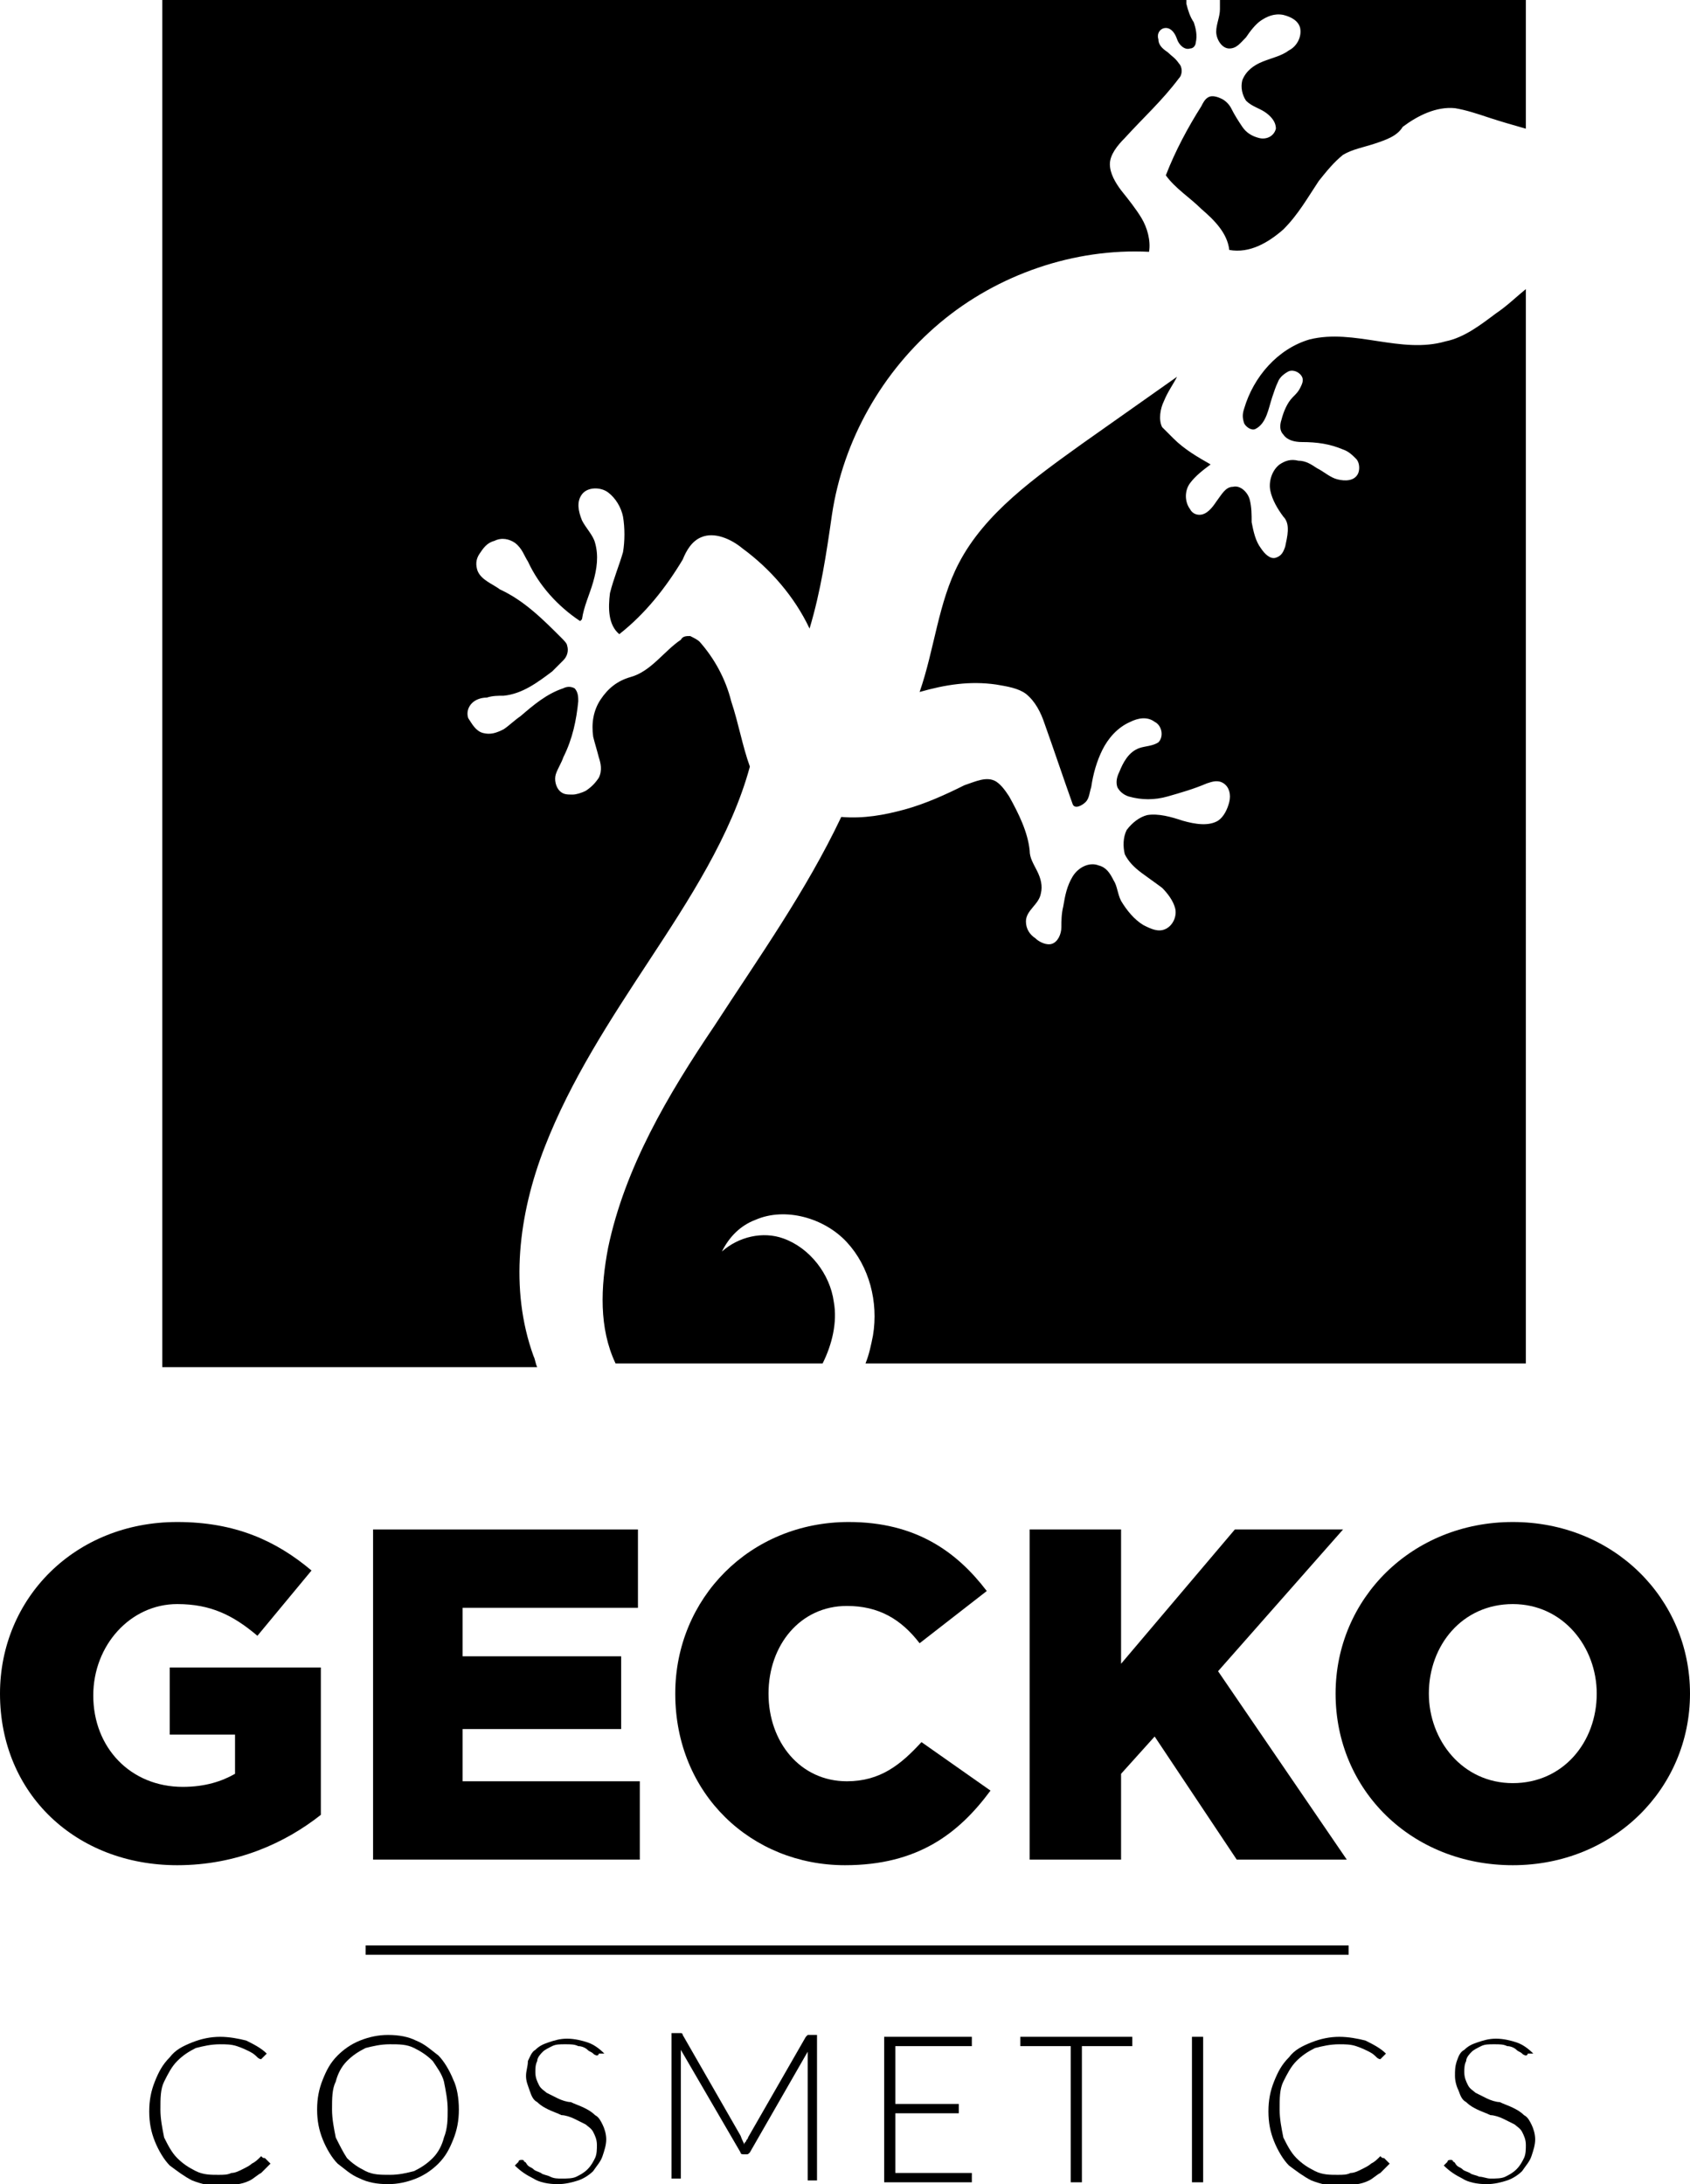 <?xml version="1.0" encoding="UTF-8"?> <svg xmlns="http://www.w3.org/2000/svg" xmlns:xlink="http://www.w3.org/1999/xlink" version="1.1" id="Слой_1" x="0px" y="0px" viewBox="0 0 90.6 117.1" style="enable-background:new 0 0 90.6 117.1;" xml:space="preserve"> <style type="text/css"> .st0{fill-rule:evenodd;clip-rule:evenodd;} </style> <g> <path d="M14.2,115.7C14.2,115.7,14.2,115.7,14.2,115.7l0.3,0.3c-0.2,0.2-0.3,0.3-0.5,0.5c-0.2,0.1-0.4,0.3-0.6,0.4 s-0.5,0.2-0.7,0.2c-0.3,0.1-0.6,0.1-0.9,0.1c-0.5,0-1-0.1-1.5-0.3c-0.4-0.2-0.8-0.5-1.2-0.8c-0.3-0.3-0.6-0.8-0.8-1.3 c-0.2-0.5-0.3-1-0.3-1.6c0-0.6,0.1-1.1,0.3-1.6c0.2-0.5,0.4-0.9,0.8-1.3c0.3-0.4,0.7-0.6,1.2-0.8c0.5-0.2,1-0.3,1.5-0.3 c0.5,0,1,0.1,1.4,0.2c0.4,0.2,0.8,0.4,1.1,0.7l-0.2,0.2c0,0-0.1,0.1-0.1,0.1c0,0-0.1,0-0.2-0.1c-0.1-0.1-0.2-0.2-0.4-0.3 c-0.2-0.1-0.4-0.2-0.7-0.3c-0.3-0.1-0.6-0.1-0.9-0.1c-0.5,0-0.9,0.1-1.3,0.2c-0.4,0.2-0.7,0.4-1,0.7c-0.3,0.3-0.5,0.7-0.7,1.1 c-0.2,0.4-0.2,0.9-0.2,1.5c0,0.5,0.1,1,0.2,1.5c0.2,0.4,0.4,0.8,0.7,1.1c0.3,0.3,0.6,0.5,1,0.7c0.4,0.2,0.8,0.2,1.2,0.2 c0.3,0,0.5,0,0.7-0.1c0.2,0,0.4-0.1,0.6-0.2c0.2-0.1,0.4-0.2,0.5-0.3c0.2-0.1,0.3-0.2,0.5-0.4C14.1,115.7,14.1,115.7,14.2,115.7 C14.1,115.7,14.1,115.7,14.2,115.7"></path> <path d="M24.6,113.1c0,0.6-0.1,1.1-0.3,1.6c-0.2,0.5-0.4,0.9-0.8,1.3c-0.3,0.3-0.7,0.6-1.2,0.8c-0.5,0.2-1,0.3-1.5,0.3 c-0.6,0-1.1-0.1-1.5-0.3c-0.5-0.2-0.8-0.5-1.2-0.8c-0.3-0.3-0.6-0.8-0.8-1.3c-0.2-0.5-0.3-1-0.3-1.6c0-0.6,0.1-1.1,0.3-1.6 c0.2-0.5,0.4-0.9,0.8-1.3c0.3-0.3,0.7-0.6,1.2-0.8c0.5-0.2,1-0.3,1.5-0.3c0.6,0,1.1,0.1,1.5,0.3c0.5,0.2,0.8,0.5,1.2,0.8 c0.3,0.3,0.6,0.8,0.8,1.3C24.5,111.9,24.6,112.5,24.6,113.1 M24,113.1c0-0.5-0.1-1-0.2-1.5c-0.1-0.4-0.4-0.8-0.6-1.1 c-0.3-0.3-0.6-0.5-1-0.7c-0.4-0.2-0.8-0.2-1.3-0.2c-0.5,0-0.9,0.1-1.3,0.2c-0.4,0.2-0.7,0.4-1,0.7c-0.3,0.3-0.5,0.7-0.6,1.1 c-0.2,0.4-0.2,0.9-0.2,1.5c0,0.5,0.1,1,0.2,1.5c0.2,0.4,0.4,0.8,0.6,1.1c0.3,0.3,0.6,0.5,1,0.7c0.4,0.2,0.8,0.2,1.3,0.2 c0.5,0,0.9-0.1,1.3-0.2c0.4-0.2,0.7-0.4,1-0.7c0.3-0.3,0.5-0.7,0.6-1.1C24,114.1,24,113.6,24,113.1"></path> <path d="M32.1,110.1c0,0.1-0.1,0.1-0.1,0.1c0,0-0.1,0-0.2-0.1c-0.1-0.1-0.2-0.1-0.3-0.2s-0.3-0.2-0.5-0.2c-0.2-0.1-0.4-0.1-0.7-0.1 c-0.3,0-0.5,0-0.7,0.1s-0.4,0.2-0.5,0.3c-0.1,0.1-0.3,0.3-0.3,0.5c-0.1,0.2-0.1,0.4-0.1,0.6c0,0.3,0.1,0.5,0.2,0.7 c0.1,0.2,0.3,0.3,0.4,0.4c0.2,0.1,0.4,0.2,0.6,0.3c0.2,0.1,0.5,0.2,0.7,0.2c0.2,0.1,0.5,0.2,0.7,0.3c0.2,0.1,0.4,0.2,0.6,0.4 c0.2,0.1,0.3,0.3,0.4,0.5c0.1,0.2,0.2,0.5,0.2,0.8c0,0.3-0.1,0.6-0.2,0.9c-0.1,0.3-0.3,0.5-0.5,0.8c-0.2,0.2-0.5,0.4-0.8,0.5 c-0.3,0.1-0.7,0.2-1.1,0.2c-0.5,0-1-0.1-1.3-0.3c-0.4-0.2-0.7-0.4-1-0.7l0.2-0.2c0-0.1,0.1-0.1,0.2-0.1c0,0,0.1,0,0.1,0.1 c0.1,0,0.1,0.1,0.2,0.2c0.1,0.1,0.2,0.1,0.3,0.2c0.1,0.1,0.2,0.1,0.4,0.2c0.1,0.1,0.3,0.1,0.5,0.2s0.4,0.1,0.6,0.1 c0.3,0,0.6,0,0.8-0.1c0.2-0.1,0.4-0.2,0.6-0.4c0.2-0.2,0.3-0.4,0.4-0.6c0.1-0.2,0.1-0.5,0.1-0.7c0-0.3-0.1-0.5-0.2-0.7 c-0.1-0.2-0.3-0.3-0.4-0.4c-0.2-0.1-0.4-0.2-0.6-0.3c-0.2-0.1-0.5-0.2-0.7-0.2c-0.2-0.1-0.5-0.2-0.7-0.3c-0.2-0.1-0.4-0.2-0.6-0.4 c-0.2-0.1-0.3-0.3-0.4-0.6s-0.2-0.5-0.2-0.8c0-0.3,0.1-0.5,0.1-0.8c0.1-0.2,0.2-0.5,0.4-0.6c0.2-0.2,0.4-0.3,0.7-0.4 c0.3-0.1,0.6-0.2,1-0.2c0.4,0,0.8,0.1,1.1,0.2c0.3,0.1,0.6,0.3,0.9,0.6L32.1,110.1z"></path> <path d="M39.9,115c0-0.1,0-0.1,0.1-0.2c0-0.1,0.1-0.1,0.1-0.2l3.1-5.4c0,0,0.1-0.1,0.1-0.1c0,0,0.1,0,0.1,0h0.4v7.8h-0.5v-6.6 c0,0,0-0.1,0-0.1c0-0.1,0-0.1,0-0.2l-3.1,5.4c-0.1,0.1-0.1,0.1-0.2,0.1h-0.1c-0.1,0-0.2,0-0.2-0.1l-3.2-5.5c0,0.1,0,0.2,0,0.3v6.6 H36v-7.8h0.4c0.1,0,0.1,0,0.1,0c0,0,0.1,0,0.1,0.1l3.1,5.4C39.8,114.8,39.9,114.9,39.9,115"></path> <polygon points="52.1,109.2 52.1,109.7 48,109.7 48,112.8 51.4,112.8 51.4,113.3 48,113.3 48,116.5 52.1,116.5 52.1,117 47.4,117 47.4,109.2 "></polygon> <polygon points="60.7,109.2 60.7,109.7 58,109.7 58,117 57.4,117 57.4,109.7 54.7,109.7 54.7,109.2 "></polygon> <rect x="63.9" y="109.2" width="0.6" height="7.8"></rect> <path d="M74.2,115.7C74.2,115.7,74.3,115.7,74.2,115.7l0.3,0.3c-0.2,0.2-0.3,0.3-0.5,0.5c-0.2,0.1-0.4,0.3-0.6,0.4 s-0.5,0.2-0.7,0.2c-0.3,0.1-0.6,0.1-0.9,0.1c-0.5,0-1-0.1-1.5-0.3c-0.4-0.2-0.8-0.5-1.2-0.8c-0.3-0.3-0.6-0.8-0.8-1.3 c-0.2-0.5-0.3-1-0.3-1.6c0-0.6,0.1-1.1,0.3-1.6c0.2-0.5,0.4-0.9,0.8-1.3c0.3-0.4,0.7-0.6,1.2-0.8c0.5-0.2,1-0.3,1.5-0.3 c0.5,0,1,0.1,1.4,0.2c0.4,0.2,0.8,0.4,1.1,0.7l-0.2,0.2c0,0-0.1,0.1-0.1,0.1c0,0-0.1,0-0.2-0.1c-0.1-0.1-0.2-0.2-0.4-0.3 c-0.2-0.1-0.4-0.2-0.7-0.3c-0.3-0.1-0.6-0.1-0.9-0.1c-0.5,0-0.9,0.1-1.3,0.2c-0.4,0.2-0.7,0.4-1,0.7c-0.3,0.3-0.5,0.7-0.7,1.1 c-0.2,0.4-0.2,0.9-0.2,1.5c0,0.5,0.1,1,0.2,1.5c0.2,0.4,0.4,0.8,0.7,1.1c0.3,0.3,0.6,0.5,1,0.7c0.4,0.2,0.8,0.2,1.2,0.2 c0.3,0,0.5,0,0.7-0.1c0.2,0,0.4-0.1,0.6-0.2c0.2-0.1,0.4-0.2,0.5-0.3c0.2-0.1,0.3-0.2,0.5-0.4C74.1,115.7,74.1,115.7,74.2,115.7 C74.2,115.7,74.2,115.7,74.2,115.7"></path> <path d="M81.9,110.1c0,0.1-0.1,0.1-0.1,0.1c0,0-0.1,0-0.2-0.1c-0.1-0.1-0.2-0.1-0.3-0.2c-0.1-0.1-0.3-0.2-0.5-0.2 c-0.2-0.1-0.4-0.1-0.7-0.1c-0.3,0-0.5,0-0.7,0.1s-0.4,0.2-0.5,0.3c-0.1,0.1-0.3,0.3-0.3,0.5c-0.1,0.2-0.1,0.4-0.1,0.6 c0,0.3,0.1,0.5,0.2,0.7c0.1,0.2,0.3,0.3,0.4,0.4c0.2,0.1,0.4,0.2,0.6,0.3c0.2,0.1,0.5,0.2,0.7,0.2c0.2,0.1,0.5,0.2,0.7,0.3 c0.2,0.1,0.4,0.2,0.6,0.4c0.2,0.1,0.3,0.3,0.4,0.5c0.1,0.2,0.2,0.5,0.2,0.8c0,0.3-0.1,0.6-0.2,0.9c-0.1,0.3-0.3,0.5-0.5,0.8 c-0.2,0.2-0.5,0.4-0.8,0.5c-0.3,0.1-0.7,0.2-1.1,0.2c-0.5,0-1-0.1-1.3-0.3c-0.4-0.2-0.7-0.4-1-0.7l0.2-0.2c0-0.1,0.1-0.1,0.2-0.1 c0,0,0.1,0,0.1,0.1c0.1,0,0.1,0.1,0.2,0.2c0.1,0.1,0.2,0.1,0.3,0.2c0.1,0.1,0.2,0.1,0.4,0.2c0.1,0.1,0.3,0.1,0.5,0.2 c0.2,0,0.4,0.1,0.6,0.1c0.3,0,0.6,0,0.8-0.1c0.2-0.1,0.4-0.2,0.6-0.4c0.2-0.2,0.3-0.4,0.4-0.6c0.1-0.2,0.1-0.5,0.1-0.7 c0-0.3-0.1-0.5-0.2-0.7s-0.3-0.3-0.4-0.4c-0.2-0.1-0.4-0.2-0.6-0.3c-0.2-0.1-0.5-0.2-0.7-0.2c-0.2-0.1-0.5-0.2-0.7-0.3 c-0.2-0.1-0.4-0.2-0.6-0.4c-0.2-0.1-0.3-0.3-0.4-0.6c-0.1-0.2-0.2-0.5-0.2-0.8c0-0.3,0-0.5,0.1-0.8s0.2-0.5,0.4-0.6 c0.2-0.2,0.4-0.3,0.7-0.4s0.6-0.2,1-0.2c0.4,0,0.8,0.1,1.1,0.2c0.3,0.1,0.6,0.3,0.9,0.6L81.9,110.1z"></path> <path class="st0" d="M8.7,0h54.9c0,0.1,0,0.2,0,0.2c0.1,0.4,0.2,0.7,0.4,1c0.1,0.3,0.2,0.7,0.1,1.1c0,0.1-0.1,0.3-0.3,0.3 c-0.3,0.1-0.6-0.2-0.7-0.5c-0.1-0.3-0.3-0.6-0.6-0.6c-0.3,0-0.5,0.3-0.4,0.6c0,0.3,0.2,0.5,0.5,0.7c0.2,0.2,0.4,0.3,0.6,0.6 c0.2,0.2,0.2,0.6,0,0.8c-0.9,1.2-1.9,2.1-2.9,3.2c-0.4,0.4-0.8,0.9-0.8,1.4c0,0.5,0.3,1,0.6,1.4c0.4,0.5,0.8,1,1.1,1.5 c0.3,0.5,0.5,1.2,0.4,1.8c-4-0.2-8.1,1.2-11.2,3.8c-3.1,2.6-5.2,6.3-5.8,10.3c-0.3,2.1-0.6,4.1-1.2,6.1c-0.8-1.7-2.1-3.2-3.6-4.3 c-0.6-0.5-1.5-0.9-2.2-0.6c-0.5,0.2-0.8,0.7-1,1.2c-0.9,1.5-2,2.9-3.4,4c-0.6-0.5-0.6-1.4-0.5-2.2c0.2-0.8,0.5-1.5,0.7-2.2 c0.1-0.6,0.1-1.3,0-1.9c-0.1-0.5-0.4-1-0.8-1.3c-0.4-0.3-1.1-0.3-1.4,0.1c-0.3,0.4-0.2,0.9,0,1.4c0.2,0.4,0.6,0.8,0.7,1.2 c0.2,0.7,0.1,1.4-0.1,2.1c-0.2,0.7-0.5,1.3-0.6,2c0,0-0.1,0.1-0.1,0.1c-1.2-0.8-2.2-1.9-2.8-3.2c-0.2-0.3-0.3-0.7-0.7-1 c-0.3-0.2-0.7-0.3-1.1-0.1c-0.4,0.1-0.6,0.4-0.8,0.7c-0.2,0.3-0.2,0.6-0.1,0.9c0.2,0.5,0.8,0.7,1.2,1c1.3,0.6,2.3,1.6,3.3,2.6 c0.1,0.1,0.3,0.3,0.3,0.4c0.1,0.3,0,0.6-0.2,0.8c-0.2,0.2-0.4,0.4-0.6,0.6c-0.8,0.6-1.6,1.2-2.6,1.3c-0.3,0-0.6,0-0.9,0.1 c-0.3,0-0.6,0.1-0.8,0.3c-0.2,0.2-0.3,0.5-0.2,0.8c0.2,0.3,0.4,0.7,0.8,0.8c0.4,0.1,0.7,0,1.1-0.2c0.3-0.2,0.6-0.5,0.9-0.7 c0.7-0.6,1.4-1.2,2.3-1.5c0.2-0.1,0.4-0.1,0.6,0c0.2,0.2,0.2,0.5,0.2,0.7c-0.1,1-0.3,2-0.8,3c-0.1,0.3-0.3,0.6-0.4,0.9 c-0.1,0.3,0,0.7,0.2,0.9c0.2,0.2,0.4,0.2,0.7,0.2c0.2,0,0.5-0.1,0.7-0.2c0.3-0.2,0.5-0.4,0.7-0.7c0.2-0.4,0.1-0.8,0-1.1 c-0.1-0.4-0.2-0.7-0.3-1.1c-0.1-0.7,0-1.4,0.4-2c0.4-0.6,0.9-1,1.6-1.2c1.1-0.3,1.8-1.4,2.7-2c0.1-0.2,0.3-0.2,0.5-0.2 c0.2,0.1,0.4,0.2,0.5,0.3c0.8,0.9,1.4,2,1.7,3.2c0.4,1.2,0.6,2.4,1,3.5c-1,3.7-3.3,7.2-5.4,10.4c-2.1,3.2-4.2,6.4-5.6,10 c-1.4,3.6-1.9,7.6-0.6,11.2c0.1,0.2,0.1,0.4,0.2,0.6H8.7V0z M65.4,0c0,0.2,0,0.4,0,0.5c0,0.4-0.2,0.8-0.2,1.2 c0,0.4,0.3,0.9,0.7,0.9c0.4,0,0.6-0.3,0.9-0.6c0.2-0.3,0.5-0.7,0.8-0.9c0.3-0.2,0.7-0.4,1.2-0.3c0.4,0.1,0.8,0.3,0.9,0.7 c0.1,0.5-0.2,1-0.6,1.2c-0.4,0.3-0.9,0.4-1.4,0.6c-0.5,0.2-0.9,0.5-1.1,1c-0.1,0.4,0,0.8,0.2,1.1c0.3,0.3,0.7,0.4,1,0.6 c0.3,0.2,0.6,0.5,0.6,0.9c-0.1,0.4-0.5,0.6-0.9,0.5c-0.4-0.1-0.7-0.3-0.9-0.6c-0.2-0.3-0.4-0.6-0.6-1c-0.1-0.2-0.3-0.4-0.5-0.5 c-0.2-0.1-0.5-0.2-0.7-0.1c-0.2,0.1-0.3,0.3-0.4,0.5c-0.7,1.1-1.4,2.4-1.9,3.7c0.5,0.7,1.3,1.2,1.9,1.8c0.7,0.6,1.4,1.3,1.5,2.2 c1.1,0.2,2.1-0.4,2.9-1.1c0.8-0.8,1.3-1.7,1.9-2.6c0.4-0.5,0.8-1,1.3-1.4c0.5-0.3,1.1-0.4,1.7-0.6c0.6-0.2,1.2-0.4,1.5-0.9 C76,6.2,77,5.7,78,5.8c0.6,0.1,1.2,0.3,1.8,0.5c0.6,0.2,1.3,0.4,2,0.6V0H65.4z M81.8,15.5c-0.5,0.4-1,0.9-1.6,1.3 c-0.8,0.6-1.7,1.3-2.7,1.5c-2.4,0.7-4.9-0.7-7.3-0.1c-1.7,0.5-3,2-3.5,3.7c-0.1,0.3-0.1,0.5,0,0.8c0.1,0.2,0.4,0.4,0.6,0.3 c0.6-0.3,0.7-1.1,0.9-1.7c0.1-0.3,0.2-0.6,0.3-0.8c0.1-0.3,0.4-0.5,0.6-0.6c0.3-0.1,0.6,0.1,0.7,0.3c0.1,0.2,0,0.4-0.1,0.6 c-0.1,0.2-0.2,0.3-0.4,0.5c-0.3,0.3-0.5,0.8-0.6,1.2c-0.1,0.3-0.1,0.6,0.1,0.8c0.2,0.3,0.6,0.4,1,0.4c0.8,0,1.5,0.1,2.2,0.4 c0.3,0.1,0.5,0.3,0.7,0.5c0.2,0.2,0.2,0.6,0.1,0.8c-0.2,0.4-0.7,0.4-1.1,0.3c-0.4-0.1-0.7-0.4-1.1-0.6c-0.3-0.2-0.6-0.4-1-0.4 c-0.4-0.1-0.7,0-1,0.2c-0.4,0.3-0.6,0.9-0.5,1.4c0.1,0.5,0.4,1,0.7,1.4c0.4,0.4,0.2,1.1,0.1,1.6c-0.1,0.3-0.2,0.5-0.5,0.6 c-0.3,0.1-0.6-0.2-0.8-0.5c-0.3-0.4-0.4-0.9-0.5-1.4c0-0.4,0-0.8-0.1-1.2c-0.1-0.4-0.5-0.8-0.9-0.7c-0.4,0-0.6,0.4-0.9,0.8 c-0.2,0.3-0.5,0.7-0.9,0.7c-0.2,0-0.4-0.1-0.5-0.3c-0.3-0.4-0.3-1,0-1.4c0.3-0.4,0.7-0.7,1.1-1c-0.7-0.4-1.4-0.8-2-1.4 c-0.2-0.2-0.4-0.4-0.6-0.6c-0.2-0.4-0.1-1,0.1-1.4c0.2-0.5,0.5-0.9,0.7-1.3c-1.7,1.2-3.4,2.4-5.1,3.6c-2.5,1.8-5.2,3.7-6.6,6.4 c-1.1,2.1-1.3,4.6-2.1,6.9c1.4-0.4,2.7-0.6,4.1-0.4c0.6,0.1,1.2,0.2,1.6,0.5c0.5,0.4,0.8,1,1,1.6c0.5,1.4,1,2.9,1.5,4.3 c0.1,0.3,0.5,0.1,0.7-0.1c0.2-0.2,0.2-0.5,0.3-0.8c0.1-0.7,0.3-1.4,0.6-2c0.3-0.6,0.8-1.2,1.5-1.5c0.4-0.2,0.9-0.3,1.3,0 c0.4,0.2,0.5,0.8,0.2,1.1c-0.3,0.2-0.7,0.2-1,0.3c-0.6,0.2-0.9,0.8-1.1,1.3c-0.1,0.2-0.2,0.5-0.1,0.8c0.1,0.2,0.3,0.4,0.6,0.5 c0.7,0.2,1.4,0.2,2.1,0c0.7-0.2,1.4-0.4,2.1-0.7c0.3-0.1,0.6-0.2,0.9,0c0.3,0.2,0.4,0.6,0.3,1c-0.1,0.4-0.3,0.8-0.6,1 c-0.5,0.3-1.2,0.2-1.9,0c-0.6-0.2-1.3-0.4-1.9-0.3c-0.4,0.1-0.8,0.4-1.1,0.8c-0.2,0.4-0.2,0.9-0.1,1.3c0.2,0.4,0.5,0.7,0.9,1 c0.4,0.3,0.7,0.5,1.1,0.8c0.3,0.3,0.6,0.7,0.7,1.1c0.1,0.4-0.1,0.9-0.5,1.1c-0.4,0.2-0.8,0-1.2-0.2c-0.5-0.3-0.9-0.8-1.2-1.3 c-0.2-0.4-0.2-0.8-0.4-1.1c-0.2-0.4-0.4-0.7-0.8-0.8c-0.5-0.2-1.1,0.1-1.4,0.6c-0.3,0.5-0.4,1-0.5,1.6c-0.1,0.4-0.1,0.8-0.1,1.1 c0,0.4-0.2,0.8-0.5,0.9c-0.3,0.1-0.7-0.1-0.9-0.3c-0.3-0.2-0.5-0.5-0.5-0.9c0-0.6,0.7-0.9,0.8-1.5c0.1-0.4,0-0.8-0.2-1.2 c-0.2-0.4-0.4-0.7-0.4-1.1c-0.1-1-0.6-2-1.1-2.9c-0.2-0.3-0.4-0.6-0.7-0.8c-0.5-0.3-1.1,0-1.7,0.2c-1,0.5-2.1,1-3.2,1.3 c-1.1,0.3-2.2,0.5-3.4,0.4c-1.9,4-4.4,7.5-6.8,11.2c-2.5,3.7-4.8,7.6-5.7,11.9c-0.4,2.1-0.5,4.3,0.4,6.2h11.1 c0.5-1,0.8-2.2,0.6-3.3c-0.2-1.5-1.3-2.9-2.7-3.4c-1.1-0.4-2.4-0.1-3.3,0.7c0.4-0.8,1-1.4,1.8-1.7c1.6-0.7,3.7-0.1,4.9,1.2 c1.2,1.3,1.7,3.2,1.4,5c-0.1,0.5-0.2,1-0.4,1.5h35.4V15.5z"></path> <path d="M0,90.8c0-5.1,4-9.2,9.5-9.2c3.1,0,5.3,1,7.2,2.6l-2.9,3.5c-1.3-1.1-2.5-1.7-4.3-1.7C7,86,5,88.2,5,90.9 c0,2.8,2,4.9,4.8,4.9c1.2,0,2.1-0.3,2.8-0.7v-2.1H9.1v-3.6h8.1v7.9c-1.9,1.5-4.5,2.7-7.7,2.7C4.1,100,0,96.2,0,90.8"></path> <polygon points="20,82 34.2,82 34.2,86.2 24.8,86.2 24.8,88.8 33.3,88.8 33.3,92.7 24.8,92.7 24.8,95.5 34.3,95.5 34.3,99.7 20,99.7 "></polygon> <path d="M36.2,90.8c0-5.1,4-9.2,9.3-9.2c3.6,0,5.8,1.6,7.4,3.7l-3.6,2.8c-1-1.3-2.2-2-3.9-2c-2.5,0-4.2,2.1-4.2,4.7 c0,2.6,1.7,4.7,4.2,4.7c1.8,0,2.9-0.9,4-2.1l3.7,2.6c-1.7,2.3-3.9,4-7.8,4C40.3,100,36.2,96.2,36.2,90.8"></path> <polygon points="55.2,82 60.1,82 60.1,89.2 66.2,82 72,82 65.3,89.6 72.2,99.7 66.3,99.7 61.9,93.1 60.1,95.1 60.1,99.7 55.2,99.7 "></polygon> <path d="M71.6,90.8c0-5.1,4.1-9.2,9.5-9.2s9.5,4.1,9.5,9.2c0,5.1-4.1,9.2-9.5,9.2S71.6,96,71.6,90.8 M85.6,90.8 c0-2.5-1.8-4.8-4.5-4.8c-2.7,0-4.5,2.2-4.5,4.8c0,2.5,1.8,4.8,4.5,4.8C83.8,95.6,85.6,93.4,85.6,90.8"></path> <rect x="19.6" y="104.3" width="52.7" height="0.5"></rect> </g> </svg> 
